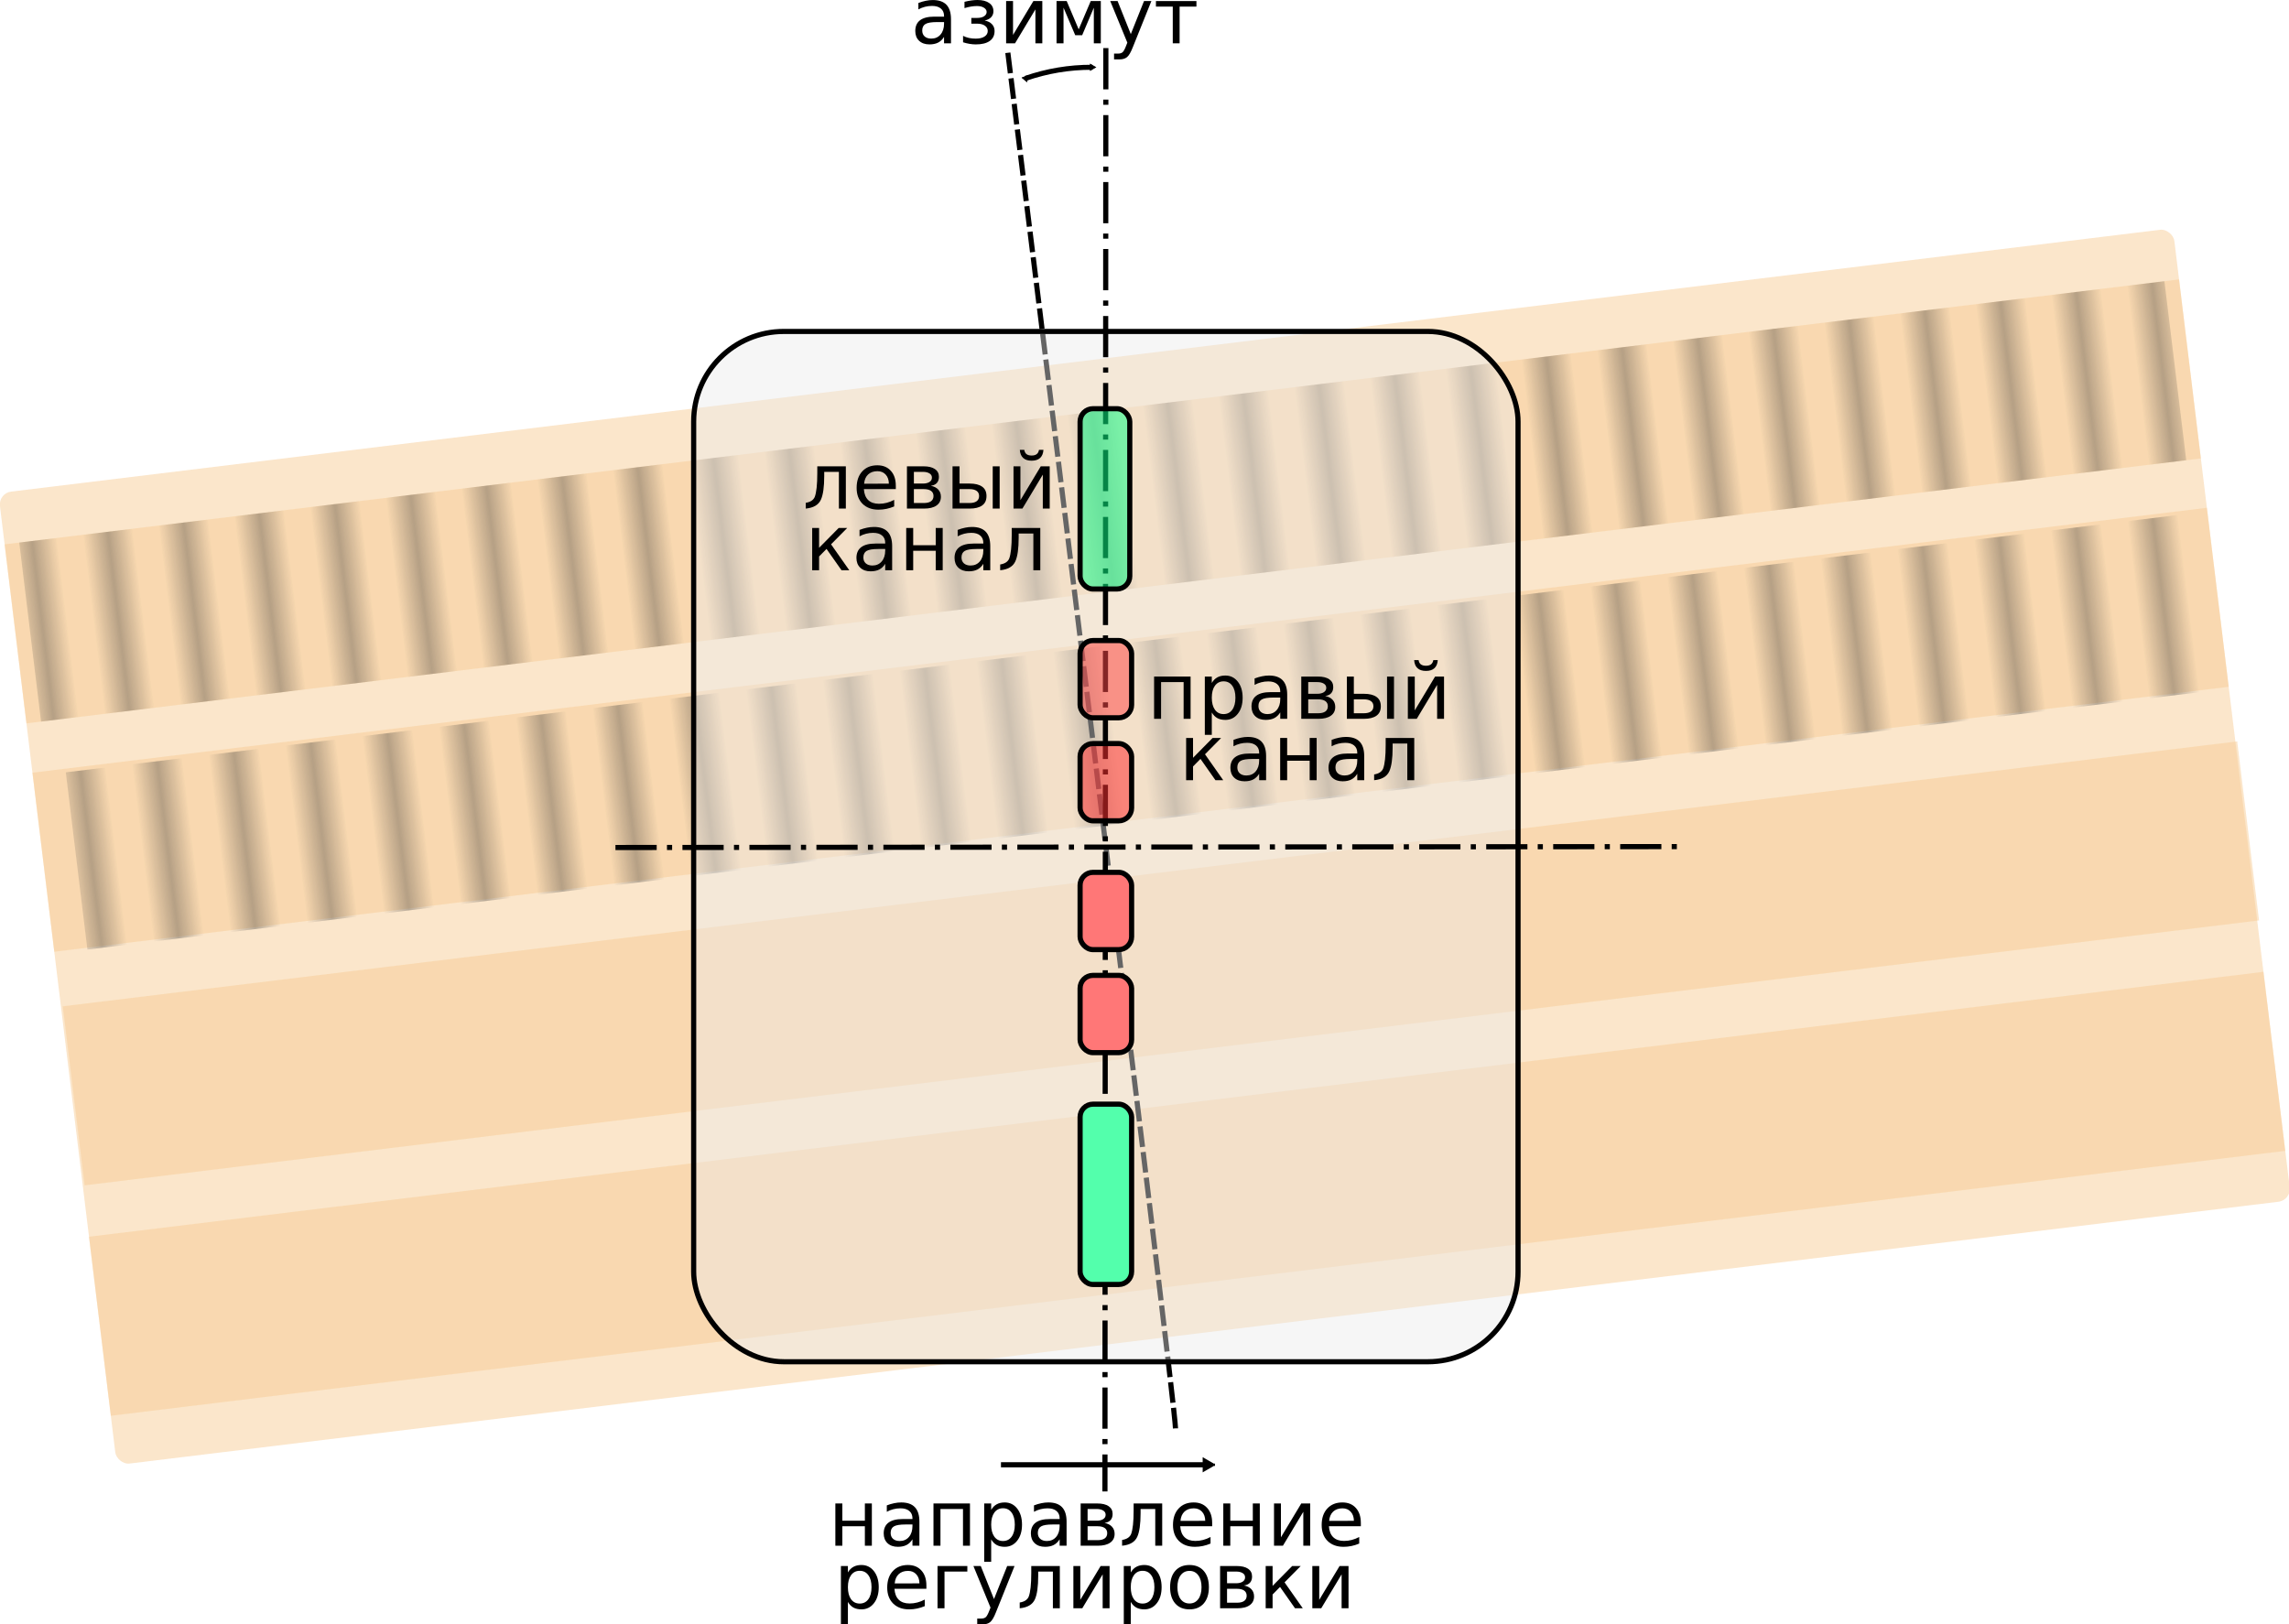 <?xml version="1.0" encoding="UTF-8" standalone="no"?>
<!-- Created with Inkscape (http://www.inkscape.org/) -->

<svg
   xmlns:dc="http://purl.org/dc/elements/1.1/"
   xmlns:cc="http://creativecommons.org/ns#"
   xmlns:rdf="http://www.w3.org/1999/02/22-rdf-syntax-ns#"
   xmlns:svg="http://www.w3.org/2000/svg"
   xmlns="http://www.w3.org/2000/svg"
   xmlns:xlink="http://www.w3.org/1999/xlink"
   xmlns:sodipodi="http://sodipodi.sourceforge.net/DTD/sodipodi-0.dtd"
   xmlns:inkscape="http://www.inkscape.org/namespaces/inkscape"
   width="250.761mm"
   height="177.978mm"
   viewBox="0 0 888.524 630.631"
   id="svg8702"
   version="1.1"
   inkscape:version="0.91 r13725"
   sodipodi:docname="Nakamichi azimuth correction principle RUS.svg">
  <defs
     id="defs8704">
    <marker
       inkscape:stockid="TriangleInM"
       orient="auto"
       refY="0"
       refX="0"
       id="TriangleInM"
       style="overflow:visible"
       inkscape:isstock="true">
      <path
         inkscape:connector-curvature="0"
         id="path5945"
         d="m 5.77,0 -8.65,5 0,-10 8.65,5 z"
         style="fill:#000000;fill-opacity:1;fill-rule:evenodd;stroke:#000000;stroke-width:1pt;stroke-opacity:1"
         transform="scale(-0.4,-0.4)" />
    </marker>
    <marker
       inkscape:stockid="TriangleOutM"
       orient="auto"
       refY="0"
       refX="0"
       id="TriangleOutM"
       style="overflow:visible"
       inkscape:isstock="true">
      <path
         inkscape:connector-curvature="0"
         id="path5954"
         d="m 5.77,0 -8.65,5 0,-10 8.65,5 z"
         style="fill:#000000;fill-opacity:1;fill-rule:evenodd;stroke:#000000;stroke-width:1pt;stroke-opacity:1"
         transform="scale(0.4,0.4)" />
    </marker>
    <marker
       inkscape:stockid="TriangleOutL"
       orient="auto"
       refY="0"
       refX="0"
       id="TriangleOutL"
       style="overflow:visible"
       inkscape:isstock="true">
      <path
         inkscape:connector-curvature="0"
         id="path5951"
         d="m 5.77,0 -8.65,5 0,-10 8.65,5 z"
         style="fill:#000000;fill-opacity:1;fill-rule:evenodd;stroke:#000000;stroke-width:1pt;stroke-opacity:1"
         transform="scale(0.8,0.8)" />
    </marker>
    <pattern
       inkscape:collect="always"
       xlink:href="#Strips1_2"
       id="pattern5762"
       patternTransform="matrix(9.866,0,0,10,2.891,0)" />
    <pattern
       inkscape:isstock="true"
       inkscape:stockid="Stripes 1:2"
       id="Strips1_2"
       patternTransform="translate(0,0) scale(10,10)"
       height="1"
       width="3"
       patternUnits="userSpaceOnUse"
       inkscape:collect="always">
      <rect
         id="rect4944"
         height="2"
         width="1"
         y="-0.5"
         x="0"
         style="fill:black;stroke:none" />
    </pattern>
    <pattern
       inkscape:collect="always"
       xlink:href="#Strips1_2"
       id="pattern5764"
       patternTransform="matrix(10,0,0,10,13.571,0.714)" />
    <marker
       inkscape:stockid="TriangleInM"
       orient="auto"
       refY="0"
       refX="0"
       id="TriangleInM-8"
       style="overflow:visible"
       inkscape:isstock="true">
      <path
         inkscape:connector-curvature="0"
         id="path5945-9"
         d="m 5.77,0 -8.65,5 0,-10 8.65,5 z"
         style="fill:#000000;fill-opacity:1;fill-rule:evenodd;stroke:#000000;stroke-width:1pt;stroke-opacity:1"
         transform="scale(-0.4,-0.4)" />
    </marker>
    <marker
       inkscape:stockid="TriangleOutM"
       orient="auto"
       refY="0"
       refX="0"
       id="TriangleOutM-4"
       style="overflow:visible"
       inkscape:isstock="true">
      <path
         inkscape:connector-curvature="0"
         id="path5954-2"
         d="m 5.77,0 -8.65,5 0,-10 8.65,5 z"
         style="fill:#000000;fill-opacity:1;fill-rule:evenodd;stroke:#000000;stroke-width:1pt;stroke-opacity:1"
         transform="scale(0.4,0.4)" />
    </marker>
  </defs>
  <sodipodi:namedview
     id="base"
     pagecolor="#ffffff"
     bordercolor="#666666"
     borderopacity="1.0"
     inkscape:pageopacity="0.0"
     inkscape:pageshadow="2"
     inkscape:zoom="0.98994949"
     inkscape:cx="651.29031"
     inkscape:cy="304.89997"
     inkscape:document-units="px"
     inkscape:current-layer="layer1"
     showgrid="false"
     fit-margin-top="0"
     fit-margin-left="0"
     fit-margin-right="0"
     fit-margin-bottom="0"
     inkscape:window-width="2048"
     inkscape:window-height="1089"
     inkscape:window-x="-8"
     inkscape:window-y="-8"
     inkscape:window-maximized="1" />
  <g
     inkscape:label="Layer 1"
     inkscape:groupmode="layer"
     id="layer1"
     transform="translate(2667.119,908.668)">
    <g
       id="g5766"
       transform="matrix(0.993,-0.121,0.121,0.993,-2461.921,-764.819)"
       style="opacity:0.822">
      <g
         id="g5702">
        <rect
           style="opacity:1;fill:#f6c280;fill-opacity:0.5;stroke:none;stroke-width:2;stroke-linecap:round;stroke-linejoin:round;stroke-miterlimit:4;stroke-dasharray:16, 4, 2, 4;stroke-dashoffset:0;stroke-opacity:1"
           id="rect4173"
           width="850"
           height="380"
           x="-210"
           y="22.362"
           ry="5" />
        <rect
           style="opacity:1;fill:#f6c280;fill-opacity:0.5;stroke:none;stroke-width:2;stroke-linecap:round;stroke-linejoin:round;stroke-miterlimit:4;stroke-dasharray:16, 4, 2, 4;stroke-dashoffset:0;stroke-opacity:1"
           id="rect4175"
           width="850"
           height="70"
           x="-210"
           y="42.362"
           ry="0" />
        <rect
           style="opacity:1;fill:#f6c280;fill-opacity:0.5;stroke:none;stroke-width:2;stroke-linecap:round;stroke-linejoin:round;stroke-miterlimit:4;stroke-dasharray:16, 4, 2, 4;stroke-dashoffset:0;stroke-opacity:1"
           id="rect4175-1"
           width="850"
           height="70"
           x="-210"
           y="131.648"
           ry="0" />
        <rect
           style="opacity:1;fill:#f6c280;fill-opacity:0.5;stroke:none;stroke-width:2;stroke-linecap:round;stroke-linejoin:round;stroke-miterlimit:4;stroke-dasharray:16, 4, 2, 4;stroke-dashoffset:0;stroke-opacity:1"
           id="rect4175-9"
           width="850"
           height="70"
           x="-209.286"
           y="223.076"
           ry="0" />
        <rect
           style="opacity:1;fill:#f6c280;fill-opacity:0.5;stroke:none;stroke-width:2;stroke-linecap:round;stroke-linejoin:round;stroke-miterlimit:4;stroke-dasharray:16, 4, 2, 4;stroke-dashoffset:0;stroke-opacity:1"
           id="rect4175-9-0"
           width="850"
           height="70"
           x="-210"
           y="313.077"
           ry="0" />
      </g>
      <rect
         ry="0"
         y="42.362"
         x="-204.286"
         height="70"
         width="838.571"
         id="rect5709"
         style="opacity:0.33;fill:url(#pattern5762);fill-opacity:1;stroke:none;stroke-width:2;stroke-linecap:round;stroke-linejoin:round;stroke-miterlimit:4;stroke-dasharray:16, 4, 2, 4;stroke-dashoffset:0;stroke-opacity:1" />
      <rect
         ry="0"
         y="133.076"
         x="-197.143"
         height="69.286"
         width="827.143"
         id="rect5709-1"
         style="opacity:0.33;fill:url(#pattern5764);fill-opacity:1;stroke:none;stroke-width:2;stroke-linecap:round;stroke-linejoin:round;stroke-miterlimit:4;stroke-dasharray:16, 4, 2, 4;stroke-dashoffset:0;stroke-opacity:1" />
    </g>
    <path
       style="fill:none;fill-rule:evenodd;stroke:#000000;stroke-width:2;stroke-linecap:butt;stroke-linejoin:miter;stroke-miterlimit:4;stroke-dasharray:8, 2;stroke-dashoffset:0;stroke-opacity:1"
       d="m -2210.828,-354.133 c 0,-10 -65.078,-534.097 -65.078,-534.097"
       id="path7368"
       inkscape:connector-curvature="0"
       sodipodi:nodetypes="cc" />
    <rect
       style="opacity:1;fill:#eaeaea;fill-opacity:0.43;stroke:#000000;stroke-width:2;stroke-linecap:round;stroke-linejoin:round;stroke-miterlimit:4;stroke-dasharray:none;stroke-dashoffset:0;stroke-opacity:1"
       id="rect4138"
       width="320"
       height="400"
       x="-2397.858"
       y="-779.991"
       ry="35" />
    <path
       style="fill:none;fill-rule:evenodd;stroke:#000000;stroke-width:2;stroke-linecap:butt;stroke-linejoin:miter;stroke-miterlimit:4;stroke-dasharray:16, 4, 2, 4;stroke-dashoffset:0;stroke-opacity:1"
       d="m -2237.858,-889.991 -0.357,560.357"
       id="path4140"
       inkscape:connector-curvature="0"
       sodipodi:nodetypes="cc" />
    <path
       style="fill:none;fill-rule:evenodd;stroke:#000000;stroke-width:2;stroke-linecap:butt;stroke-linejoin:miter;stroke-miterlimit:4;stroke-dasharray:16, 4, 2, 4;stroke-dashoffset:0;stroke-opacity:1"
       d="m -2428.215,-579.634 415.357,-0.357"
       id="path4142"
       inkscape:connector-curvature="0"
       sodipodi:nodetypes="cc" />
    <rect
       style="opacity:1;fill:#0cff88;fill-opacity:0.523;stroke:#000000;stroke-width:2;stroke-linecap:round;stroke-linejoin:round;stroke-miterlimit:4;stroke-dasharray:none;stroke-dashoffset:0;stroke-opacity:1"
       id="rect4144-7"
       width="19.286"
       height="70"
       x="-2247.858"
       y="-749.991"
       ry="5" />
    <rect
       style="opacity:1;fill:#53ffac;fill-opacity:1;stroke:#000000;stroke-width:2;stroke-linecap:round;stroke-linejoin:round;stroke-miterlimit:4;stroke-dasharray:none;stroke-dashoffset:0;stroke-opacity:1"
       id="rect4163"
       width="20"
       height="70"
       x="-2247.858"
       y="-479.991"
       ry="5" />
    <rect
       style="opacity:1;fill:#ff4a4a;fill-opacity:0.523;stroke:#000000;stroke-width:2;stroke-linecap:round;stroke-linejoin:round;stroke-miterlimit:4;stroke-dasharray:none;stroke-dashoffset:0;stroke-opacity:1"
       id="rect4165"
       width="20"
       height="30"
       x="-2247.858"
       y="-659.991"
       ry="5" />
    <rect
       style="opacity:1;fill:#ff3232;fill-opacity:0.529;stroke:#000000;stroke-width:2;stroke-linecap:round;stroke-linejoin:round;stroke-miterlimit:4;stroke-dasharray:none;stroke-dashoffset:0;stroke-opacity:1"
       id="rect4167"
       width="20"
       height="30"
       x="-2247.858"
       y="-619.991"
       ry="5" />
    <rect
       style="opacity:1;fill:#ff7777;fill-opacity:1;stroke:#000000;stroke-width:2;stroke-linecap:round;stroke-linejoin:round;stroke-miterlimit:4;stroke-dasharray:none;stroke-dashoffset:0;stroke-opacity:1"
       id="rect4169"
       width="20"
       height="30"
       x="-2247.858"
       y="-569.991"
       ry="5" />
    <rect
       style="opacity:1;fill:#ff7777;fill-opacity:1;stroke:#000000;stroke-width:2;stroke-linecap:round;stroke-linejoin:round;stroke-miterlimit:4;stroke-dasharray:none;stroke-dashoffset:0;stroke-opacity:1"
       id="rect4171"
       width="20"
       height="30"
       x="-2247.858"
       y="-529.991"
       ry="5" />
    <path
       style="fill:none;fill-rule:evenodd;stroke:#000000;stroke-width:2;stroke-linecap:butt;stroke-linejoin:miter;stroke-miterlimit:4;stroke-dasharray:none;stroke-opacity:1;marker-end:url(#TriangleOutL)"
       d="m -2278.573,-339.991 80,0"
       id="path5803"
       inkscape:connector-curvature="0" />
    <g
       transform="translate(-2437.858,-792.353)"
       style="font-style:normal;font-weight:normal;font-size:30px;line-height:125%;font-family:sans-serif;text-align:center;letter-spacing:0px;word-spacing:0px;text-anchor:middle;fill:#000000;fill-opacity:1;stroke:none;stroke-width:1px;stroke-linecap:butt;stroke-linejoin:miter;stroke-opacity:1"
       id="text6394">
      <path
         inkscape:connector-curvature="0"
         d="m 95.003,467.385 2.71,0 0,6.694 8.745,0 0,-6.694 2.71,0 0,16.406 -2.71,0 0,-7.559 -8.745,0 0,7.559 -2.71,0 0,-16.406 z"
         id="path6457" />
      <path
         inkscape:connector-curvature="0"
         d="m 122.249,475.544 q -3.267,0 -4.526,0.747 -1.26,0.747 -1.26,2.549 0,1.436 0.938,2.285 0.952,0.835 2.578,0.835 2.241,0 3.589,-1.582 1.362,-1.597 1.362,-4.233 l 0,-0.601 -2.681,0 z m 5.376,-1.113 0,9.36 -2.695,0 0,-2.49 q -0.923,1.494 -2.3,2.212 -1.377,0.703 -3.369,0.703 -2.52,0 -4.014,-1.406 -1.479,-1.421 -1.479,-3.794 0,-2.769 1.846,-4.175 1.86,-1.406 5.537,-1.406 l 3.779,0 0,-0.264 q 0,-1.86 -1.23,-2.871 -1.216,-1.025 -3.428,-1.025 -1.406,0 -2.739,0.337 -1.333,0.337 -2.563,1.011 l 0,-2.49 q 1.479,-0.571 2.871,-0.85 1.392,-0.293 2.71,-0.293 3.56,0 5.317,1.846 1.758,1.846 1.758,5.596 z"
         id="path6459" />
      <path
         inkscape:connector-curvature="0"
         d="m 147.254,467.385 0,16.406 -2.71,0 0,-14.253 -8.745,0 0,14.253 -2.71,0 0,-16.406 14.165,0 z"
         id="path6461" />
      <path
         inkscape:connector-curvature="0"
         d="m 155.486,481.33 0,8.701 -2.71,0 0,-22.646 2.71,0 0,2.49 q 0.85,-1.465 2.139,-2.168 1.304,-0.718 3.105,-0.718 2.988,0 4.849,2.373 1.875,2.373 1.875,6.24 0,3.867 -1.875,6.24 -1.86,2.373 -4.849,2.373 -1.802,0 -3.105,-0.703 -1.289,-0.718 -2.139,-2.183 z m 9.17,-5.728 q 0,-2.974 -1.23,-4.658 -1.216,-1.699 -3.354,-1.699 -2.139,0 -3.369,1.699 -1.216,1.685 -1.216,4.658 0,2.974 1.216,4.673 1.23,1.685 3.369,1.685 2.139,0 3.354,-1.685 1.23,-1.699 1.23,-4.673 z"
         id="path6463" />
      <path
         inkscape:connector-curvature="0"
         d="m 179.378,475.544 q -3.267,0 -4.526,0.747 -1.26,0.747 -1.26,2.549 0,1.436 0.938,2.285 0.952,0.835 2.578,0.835 2.241,0 3.589,-1.582 1.362,-1.597 1.362,-4.233 l 0,-0.601 -2.681,0 z m 5.376,-1.113 0,9.36 -2.695,0 0,-2.49 q -0.923,1.494 -2.3,2.212 -1.377,0.703 -3.369,0.703 -2.52,0 -4.014,-1.406 -1.479,-1.421 -1.479,-3.794 0,-2.769 1.846,-4.175 1.86,-1.406 5.537,-1.406 l 3.779,0 0,-0.264 q 0,-1.86 -1.23,-2.871 -1.216,-1.025 -3.428,-1.025 -1.406,0 -2.739,0.337 -1.333,0.337 -2.563,1.011 l 0,-2.49 q 1.479,-0.571 2.871,-0.85 1.392,-0.293 2.71,-0.293 3.56,0 5.317,1.846 1.758,1.846 1.758,5.596 z"
         id="path6465" />
      <path
         inkscape:connector-curvature="0"
         d="m 192.913,476.232 0,5.405 3.838,0 q 1.846,0 2.812,-0.688 0.967,-0.703 0.967,-2.021 0,-1.318 -0.967,-2.007 -0.967,-0.688 -2.812,-0.688 l -3.838,0 z m 0,-6.694 0,4.541 3.545,0 q 1.523,0 2.49,-0.601 0.967,-0.615 0.967,-1.699 0,-1.084 -0.967,-1.655 -0.967,-0.586 -2.49,-0.586 l -3.545,0 z m -2.695,-2.153 6.416,0 q 2.886,0 4.438,1.055 1.553,1.055 1.553,3.003 0,1.509 -0.791,2.402 -0.791,0.879 -2.344,1.099 1.86,0.352 2.886,1.465 1.025,1.113 1.025,2.783 0,2.197 -1.699,3.398 -1.685,1.201 -4.819,1.201 l -6.665,0 0,-16.406 z"
         id="path6467" />
      <path
         inkscape:connector-curvature="0"
         d="m 206.302,483.791 0,-2.241 q 2.666,-0.41 3.486,-2.256 0.996,-2.593 0.996,-9.229 l 0,-2.681 11.089,0 0,16.406 -2.695,0 0,-14.253 -5.698,0 0,1.626 q 0,6.328 -1.289,9.17 -1.377,3.032 -5.889,3.457 z"
         id="path6469" />
      <path
         inkscape:connector-curvature="0"
         d="m 241.267,474.914 0,1.318 -12.393,0 q 0.176,2.783 1.67,4.248 1.509,1.45 4.189,1.45 1.553,0 3.003,-0.381 1.465,-0.381 2.9,-1.143 l 0,2.549 q -1.45,0.615 -2.974,0.938 -1.523,0.322 -3.091,0.322 -3.926,0 -6.226,-2.285 -2.285,-2.285 -2.285,-6.182 0,-4.028 2.168,-6.387 2.183,-2.373 5.874,-2.373 3.311,0 5.229,2.139 1.934,2.124 1.934,5.786 z m -2.695,-0.791 q -0.029,-2.212 -1.245,-3.53 -1.201,-1.318 -3.193,-1.318 -2.256,0 -3.618,1.274 -1.348,1.274 -1.553,3.589 l 9.609,-0.015 z"
         id="path6471" />
      <path
         inkscape:connector-curvature="0"
         d="m 245.589,467.385 2.71,0 0,6.694 8.745,0 0,-6.694 2.71,0 0,16.406 -2.71,0 0,-7.559 -8.745,0 0,7.559 -2.71,0 0,-16.406 z"
         id="path6473" />
      <path
         inkscape:connector-curvature="0"
         d="m 279.324,467.385 0,16.406 -2.681,0 0,-13.169 -7.91,13.169 -3.457,0 0,-16.406 2.681,0 0,13.14 7.896,-13.14 3.472,0 z"
         id="path6475" />
      <path
         inkscape:connector-curvature="0"
         d="m 298.982,474.914 0,1.318 -12.393,0 q 0.176,2.783 1.67,4.248 1.509,1.45 4.189,1.45 1.553,0 3.003,-0.381 1.465,-0.381 2.9,-1.143 l 0,2.549 q -1.45,0.615 -2.974,0.938 -1.523,0.322 -3.091,0.322 -3.926,0 -6.226,-2.285 -2.285,-2.285 -2.285,-6.182 0,-4.028 2.168,-6.387 2.183,-2.373 5.874,-2.373 3.311,0 5.229,2.139 1.934,2.124 1.934,5.786 z m -2.695,-0.791 q -0.029,-2.212 -1.245,-3.53 -1.201,-1.318 -3.193,-1.318 -2.256,0 -3.618,1.274 -1.348,1.274 -1.553,3.589 l 9.609,-0.015 z"
         id="path6477" />
    </g>
    <g
       transform="translate(-2437.858,-792.353)"
       style="font-style:normal;font-weight:normal;font-size:30px;line-height:125%;font-family:sans-serif;text-align:center;letter-spacing:0px;word-spacing:0px;text-anchor:middle;fill:#000000;fill-opacity:1;stroke:none;stroke-width:1px;stroke-linecap:butt;stroke-linejoin:miter;stroke-opacity:1"
       id="text6398">
      <path
         inkscape:connector-curvature="0"
         d="m 99.87,505.616 0,8.701 -2.71,0 0,-22.646 2.71,0 0,2.49 q 0.85,-1.465 2.139,-2.168 1.304,-0.718 3.105,-0.718 2.988,0 4.849,2.373 1.875,2.373 1.875,6.24 0,3.867 -1.875,6.24 -1.86,2.373 -4.849,2.373 -1.802,0 -3.105,-0.703 -1.289,-0.718 -2.139,-2.183 z m 9.17,-5.728 q 0,-2.974 -1.23,-4.658 -1.216,-1.699 -3.354,-1.699 -2.139,0 -3.369,1.699 -1.216,1.685 -1.216,4.658 0,2.974 1.216,4.673 1.23,1.685 3.369,1.685 2.139,0 3.354,-1.685 1.23,-1.699 1.23,-4.673 z"
         id="path6434" />
      <path
         inkscape:connector-curvature="0"
         d="m 130.338,499.2 0,1.318 -12.393,0 q 0.176,2.783 1.67,4.248 1.509,1.45 4.189,1.45 1.553,0 3.003,-0.381 1.465,-0.381 2.9,-1.143 l 0,2.549 q -1.45,0.615 -2.974,0.938 -1.523,0.322 -3.091,0.322 -3.926,0 -6.226,-2.285 -2.285,-2.285 -2.285,-6.182 0,-4.028 2.168,-6.387 2.183,-2.373 5.874,-2.373 3.311,0 5.229,2.139 1.934,2.124 1.934,5.786 z m -2.695,-0.791 q -0.029,-2.212 -1.245,-3.53 -1.201,-1.318 -3.193,-1.318 -2.256,0 -3.618,1.274 -1.348,1.274 -1.553,3.589 l 9.609,-0.015 z"
         id="path6436" />
      <path
         inkscape:connector-curvature="0"
         d="m 134.66,508.076 0,-16.406 11.572,0 0,2.153 -8.862,0 0,14.253 -2.71,0 z"
         id="path6438" />
      <path
         inkscape:connector-curvature="0"
         d="m 157.35,509.6 q -1.143,2.93 -2.227,3.823 -1.084,0.894 -2.9,0.894 l -2.153,0 0,-2.256 1.582,0 q 1.113,0 1.729,-0.527 0.615,-0.527 1.362,-2.49 l 0.483,-1.23 -6.636,-16.143 2.856,0 5.127,12.832 5.127,-12.832 2.856,0 -7.207,17.93 z"
         id="path6440" />
      <path
         inkscape:connector-curvature="0"
         d="m 166.564,508.076 0,-2.241 q 2.666,-0.41 3.486,-2.256 0.996,-2.593 0.996,-9.229 l 0,-2.681 11.089,0 0,16.406 -2.695,0 0,-14.253 -5.698,0 0,1.626 q 0,6.328 -1.289,9.17 -1.377,3.032 -5.889,3.457 z"
         id="path6442" />
      <path
         inkscape:connector-curvature="0"
         d="m 201.442,491.67 0,16.406 -2.681,0 0,-13.169 -7.91,13.169 -3.457,0 0,-16.406 2.681,0 0,13.14 7.896,-13.14 3.472,0 z"
         id="path6444" />
      <path
         inkscape:connector-curvature="0"
         d="m 209.674,505.616 0,8.701 -2.71,0 0,-22.646 2.71,0 0,2.49 q 0.85,-1.465 2.139,-2.168 1.304,-0.718 3.105,-0.718 2.988,0 4.849,2.373 1.875,2.373 1.875,6.24 0,3.867 -1.875,6.24 -1.86,2.373 -4.849,2.373 -1.802,0 -3.105,-0.703 -1.289,-0.718 -2.139,-2.183 z m 9.17,-5.728 q 0,-2.974 -1.23,-4.658 -1.216,-1.699 -3.354,-1.699 -2.139,0 -3.369,1.699 -1.216,1.685 -1.216,4.658 0,2.974 1.216,4.673 1.23,1.685 3.369,1.685 2.139,0 3.354,-1.685 1.23,-1.699 1.23,-4.673 z"
         id="path6446" />
      <path
         inkscape:connector-curvature="0"
         d="m 232.467,493.56 q -2.168,0 -3.428,1.699 -1.26,1.685 -1.26,4.629 0,2.944 1.245,4.644 1.26,1.685 3.442,1.685 2.153,0 3.413,-1.699 1.26,-1.699 1.26,-4.629 0,-2.915 -1.26,-4.614 -1.26,-1.714 -3.413,-1.714 z m 0,-2.285 q 3.516,0 5.522,2.285 2.007,2.285 2.007,6.328 0,4.028 -2.007,6.328 -2.007,2.285 -5.522,2.285 -3.53,0 -5.537,-2.285 -1.992,-2.3 -1.992,-6.328 0,-4.043 1.992,-6.328 2.007,-2.285 5.537,-2.285 z"
         id="path6448" />
      <path
         inkscape:connector-curvature="0"
         d="m 247.042,500.518 0,5.405 3.838,0 q 1.846,0 2.812,-0.688 0.967,-0.703 0.967,-2.021 0,-1.318 -0.967,-2.007 -0.967,-0.688 -2.812,-0.688 l -3.838,0 z m 0,-6.694 0,4.541 3.545,0 q 1.523,0 2.49,-0.601 0.967,-0.615 0.967,-1.699 0,-1.084 -0.967,-1.655 -0.967,-0.586 -2.49,-0.586 l -3.545,0 z m -2.695,-2.153 6.416,0 q 2.886,0 4.438,1.055 1.553,1.055 1.553,3.003 0,1.509 -0.791,2.402 -0.791,0.879 -2.344,1.099 1.86,0.352 2.886,1.465 1.025,1.113 1.025,2.783 0,2.197 -1.699,3.398 -1.685,1.201 -4.819,1.201 l -6.665,0 0,-16.406 z"
         id="path6450" />
      <path
         inkscape:connector-curvature="0"
         d="m 262.042,491.67 2.681,0 0,7.705 7.603,-7.705 3.311,0 -6.27,6.343 7.075,10.063 -3.018,0 -5.815,-8.276 -2.886,2.93 0,5.347 -2.681,0 0,-16.406 z"
         id="path6452" />
      <path
         inkscape:connector-curvature="0"
         d="m 294.196,491.67 0,16.406 -2.681,0 0,-13.169 -7.91,13.169 -3.457,0 0,-16.406 2.681,0 0,13.14 7.896,-13.14 3.472,0 z"
         id="path6454" />
    </g>
    <g
       transform="translate(-2437.858,-792.353)"
       style="font-style:normal;font-weight:normal;font-size:30px;line-height:125%;font-family:sans-serif;text-align:center;letter-spacing:0px;word-spacing:0px;text-anchor:middle;fill:#000000;fill-opacity:1;stroke:none;stroke-width:1px;stroke-linecap:butt;stroke-linejoin:miter;stroke-opacity:1"
       id="text6417">
      <path
         inkscape:connector-curvature="0"
         d="m 83.502,81.134 0,-2.241 q 2.666,-0.41 3.486,-2.256 0.996,-2.593 0.996,-9.229 l 0,-2.681 11.089,0 0,16.406 -2.695,0 0,-14.253 -5.698,0 0,1.626 q 0,6.328 -1.289,9.17 -1.377,3.032 -5.889,3.457 z"
         id="path6515" />
      <path
         inkscape:connector-curvature="0"
         d="m 118.468,72.257 0,1.318 -12.393,0 q 0.176,2.783 1.67,4.248 1.509,1.45 4.189,1.45 1.553,0 3.003,-0.381 1.465,-0.381 2.9,-1.143 l 0,2.549 q -1.45,0.615 -2.974,0.938 -1.523,0.322 -3.091,0.322 -3.926,0 -6.226,-2.285 -2.285,-2.285 -2.285,-6.182 0,-4.028 2.168,-6.387 2.183,-2.373 5.874,-2.373 3.311,0 5.229,2.139 1.934,2.124 1.934,5.786 z m -2.695,-0.791 q -0.029,-2.212 -1.245,-3.53 -1.201,-1.318 -3.193,-1.318 -2.256,0 -3.618,1.274 -1.348,1.274 -1.553,3.589 l 9.609,-0.015 z"
         id="path6517" />
      <path
         inkscape:connector-curvature="0"
         d="m 125.484,73.575 0,5.405 3.838,0 q 1.846,0 2.812,-0.688 0.967,-0.703 0.967,-2.021 0,-1.318 -0.967,-2.007 -0.967,-0.688 -2.812,-0.688 l -3.838,0 z m 0,-6.694 0,4.541 3.545,0 q 1.523,0 2.49,-0.601 0.967,-0.615 0.967,-1.699 0,-1.084 -0.967,-1.655 -0.967,-0.586 -2.49,-0.586 l -3.545,0 z m -2.695,-2.153 6.416,0 q 2.886,0 4.438,1.055 1.553,1.055 1.553,3.003 0,1.509 -0.791,2.402 -0.791,0.879 -2.344,1.099 1.86,0.352 2.886,1.465 1.025,1.113 1.025,2.783 0,2.197 -1.699,3.398 -1.685,1.201 -4.819,1.201 l -6.665,0 0,-16.406 z"
         id="path6519" />
      <path
         inkscape:connector-curvature="0"
         d="m 156.085,64.727 2.695,0 0,16.406 -2.695,0 0,-16.406 z m 1.348,-0.396 0,0 z m -6.636,11.938 q 0,-1.318 -0.967,-2.007 -0.952,-0.688 -2.798,-0.688 l -3.838,0 0,5.405 3.838,0 q 1.846,0 2.798,-0.688 0.967,-0.703 0.967,-2.021 z m -10.312,-11.543 2.71,0 0,6.694 3.955,0 q 3.135,0 4.819,1.201 1.699,1.187 1.699,3.647 0,2.461 -1.699,3.662 -1.685,1.201 -4.819,1.201 l -6.665,0 0,-16.406 z"
         id="path6521" />
      <path
         inkscape:connector-curvature="0"
         d="m 178.204,64.727 0,16.406 -2.681,0 0,-13.169 -7.91,13.169 -3.457,0 0,-16.406 2.681,0 0,13.14 7.896,-13.14 3.472,0 z m -11.602,-6.387 1.729,0 q 0.161,1.099 0.864,1.655 0.718,0.542 1.992,0.542 1.26,0 1.963,-0.542 0.703,-0.542 0.894,-1.655 l 1.729,0 q -0.146,2.095 -1.304,3.149 -1.157,1.055 -3.281,1.055 -2.124,0 -3.281,-1.055 -1.157,-1.055 -1.304,-3.149 z"
         id="path6523" />
    </g>
    <g
       transform="translate(-2437.858,-792.353)"
       style="font-style:normal;font-weight:normal;font-size:30px;line-height:125%;font-family:sans-serif;text-align:center;letter-spacing:0px;word-spacing:0px;text-anchor:middle;fill:#000000;fill-opacity:1;stroke:none;stroke-width:1px;stroke-linecap:butt;stroke-linejoin:miter;stroke-opacity:1"
       id="text6421">
      <path
         inkscape:connector-curvature="0"
         d="m 86.003,88.667 2.681,0 0,7.705 7.603,-7.705 3.311,0 -6.27,6.343 7.075,10.063 -3.018,0 -5.815,-8.276 -2.886,2.93 0,5.347 -2.681,0 0,-16.406 z"
         id="path6504" />
      <path
         inkscape:connector-curvature="0"
         d="m 111.667,96.826 q -3.267,0 -4.526,0.747 -1.26,0.747 -1.26,2.549 0,1.436 0.938,2.285 0.952,0.835 2.578,0.835 2.241,0 3.589,-1.582 1.362,-1.597 1.362,-4.233 l 0,-0.601 -2.681,0 z m 5.376,-1.113 0,9.36 -2.695,0 0,-2.49 q -0.923,1.494 -2.3,2.212 -1.377,0.703 -3.369,0.703 -2.52,0 -4.014,-1.406 -1.479,-1.421 -1.479,-3.794 0,-2.769 1.846,-4.175 1.86,-1.406 5.537,-1.406 l 3.779,0 0,-0.264 q 0,-1.86 -1.23,-2.871 -1.216,-1.025 -3.428,-1.025 -1.406,0 -2.739,0.337 -1.333,0.337 -2.563,1.011 l 0,-2.49 q 1.479,-0.571 2.871,-0.85 1.392,-0.293 2.71,-0.293 3.56,0 5.317,1.846 1.758,1.846 1.758,5.596 z"
         id="path6506" />
      <path
         inkscape:connector-curvature="0"
         d="m 122.507,88.667 2.71,0 0,6.694 8.745,0 0,-6.694 2.71,0 0,16.406 -2.71,0 0,-7.559 -8.745,0 0,7.559 -2.71,0 0,-16.406 z"
         id="path6508" />
      <path
         inkscape:connector-curvature="0"
         d="m 149.753,96.826 q -3.267,0 -4.526,0.747 -1.26,0.747 -1.26,2.549 0,1.436 0.938,2.285 0.952,0.835 2.578,0.835 2.241,0 3.589,-1.582 1.362,-1.597 1.362,-4.233 l 0,-0.601 -2.681,0 z m 5.376,-1.113 0,9.36 -2.695,0 0,-2.49 q -0.923,1.494 -2.3,2.212 -1.377,0.703 -3.369,0.703 -2.52,0 -4.014,-1.406 -1.48,-1.421 -1.48,-3.794 0,-2.769 1.846,-4.175 1.86,-1.406 5.537,-1.406 l 3.779,0 0,-0.264 q 0,-1.86 -1.23,-2.871 -1.216,-1.025 -3.428,-1.025 -1.406,0 -2.739,0.337 -1.333,0.337 -2.563,1.011 l 0,-2.49 q 1.479,-0.571 2.871,-0.85 1.392,-0.293 2.71,-0.293 3.56,0 5.317,1.846 1.758,1.846 1.758,5.596 z"
         id="path6510" />
      <path
         inkscape:connector-curvature="0"
         d="m 158.981,105.073 0,-2.241 q 2.666,-0.41 3.486,-2.256 0.996,-2.593 0.996,-9.229 l 0,-2.681 11.089,0 0,16.406 -2.695,0 0,-14.253 -5.698,0 0,1.626 q 0,6.328 -1.289,9.17 -1.377,3.032 -5.889,3.457 z"
         id="path6512" />
    </g>
    <g
       transform="translate(-2437.858,-792.353)"
       style="font-style:normal;font-weight:normal;font-size:30px;line-height:125%;font-family:sans-serif;text-align:center;letter-spacing:0px;word-spacing:0px;text-anchor:middle;fill:#000000;fill-opacity:1;stroke:none;stroke-width:1px;stroke-linecap:butt;stroke-linejoin:miter;stroke-opacity:1"
       id="text6425">
      <path
         inkscape:connector-curvature="0"
         d="m 232.892,146.347 0,16.406 -2.71,0 0,-14.253 -8.745,0 0,14.253 -2.71,0 0,-16.406 14.165,0 z"
         id="path6491" />
      <path
         inkscape:connector-curvature="0"
         d="m 241.124,160.292 0,8.701 -2.71,0 0,-22.646 2.71,0 0,2.49 q 0.85,-1.465 2.139,-2.168 1.304,-0.718 3.105,-0.718 2.988,0 4.849,2.373 1.875,2.373 1.875,6.24 0,3.867 -1.875,6.24 -1.86,2.373 -4.849,2.373 -1.802,0 -3.105,-0.703 -1.289,-0.718 -2.139,-2.183 z m 9.17,-5.728 q 0,-2.974 -1.23,-4.658 -1.216,-1.699 -3.354,-1.699 -2.139,0 -3.369,1.699 -1.216,1.685 -1.216,4.658 0,2.974 1.216,4.673 1.23,1.685 3.369,1.685 2.139,0 3.354,-1.685 1.23,-1.699 1.23,-4.673 z"
         id="path6493" />
      <path
         inkscape:connector-curvature="0"
         d="m 265.016,154.506 q -3.267,0 -4.526,0.747 -1.26,0.747 -1.26,2.549 0,1.436 0.938,2.285 0.952,0.835 2.578,0.835 2.241,0 3.589,-1.582 1.362,-1.597 1.362,-4.233 l 0,-0.601 -2.681,0 z m 5.376,-1.113 0,9.36 -2.695,0 0,-2.49 q -0.923,1.494 -2.3,2.212 -1.377,0.703 -3.369,0.703 -2.52,0 -4.014,-1.406 -1.48,-1.421 -1.48,-3.794 0,-2.769 1.846,-4.175 1.86,-1.406 5.537,-1.406 l 3.779,0 0,-0.264 q 0,-1.86 -1.23,-2.871 -1.216,-1.025 -3.428,-1.025 -1.406,0 -2.739,0.337 -1.333,0.337 -2.563,1.011 l 0,-2.49 q 1.479,-0.571 2.871,-0.85 1.392,-0.293 2.71,-0.293 3.56,0 5.317,1.846 1.758,1.846 1.758,5.596 z"
         id="path6495" />
      <path
         inkscape:connector-curvature="0"
         d="m 278.551,155.194 0,5.405 3.838,0 q 1.846,0 2.812,-0.688 0.967,-0.703 0.967,-2.021 0,-1.318 -0.967,-2.007 -0.967,-0.688 -2.812,-0.688 l -3.838,0 z m 0,-6.694 0,4.541 3.545,0 q 1.523,0 2.49,-0.601 0.967,-0.615 0.967,-1.699 0,-1.084 -0.967,-1.655 -0.967,-0.586 -2.49,-0.586 l -3.545,0 z m -2.695,-2.153 6.416,0 q 2.886,0 4.438,1.055 1.553,1.055 1.553,3.003 0,1.509 -0.791,2.402 -0.791,0.879 -2.344,1.099 1.86,0.352 2.886,1.465 1.025,1.113 1.025,2.783 0,2.197 -1.699,3.398 -1.685,1.201 -4.819,1.201 l -6.665,0 0,-16.406 z"
         id="path6497" />
      <path
         inkscape:connector-curvature="0"
         d="m 309.152,146.347 2.695,0 0,16.406 -2.695,0 0,-16.406 z m 1.348,-0.396 0,0 z m -6.636,11.938 q 0,-1.318 -0.967,-2.007 -0.952,-0.688 -2.798,-0.688 l -3.838,0 0,5.405 3.838,0 q 1.846,0 2.798,-0.688 0.967,-0.703 0.967,-2.021 z m -10.312,-11.543 2.71,0 0,6.694 3.955,0 q 3.135,0 4.819,1.201 1.699,1.187 1.699,3.647 0,2.461 -1.699,3.662 -1.685,1.201 -4.819,1.201 l -6.665,0 0,-16.406 z"
         id="path6499" />
      <path
         inkscape:connector-curvature="0"
         d="m 331.271,146.347 0,16.406 -2.681,0 0,-13.169 -7.91,13.169 -3.457,0 0,-16.406 2.681,0 0,13.14 7.896,-13.14 3.472,0 z m -11.602,-6.387 1.729,0 q 0.161,1.099 0.864,1.655 0.718,0.542 1.992,0.542 1.26,0 1.963,-0.542 0.703,-0.542 0.894,-1.655 l 1.729,0 q -0.146,2.095 -1.304,3.149 -1.157,1.055 -3.281,1.055 -2.124,0 -3.281,-1.055 -1.157,-1.055 -1.304,-3.149 z"
         id="path6501" />
    </g>
    <g
       transform="translate(-2437.858,-792.353)"
       style="font-style:normal;font-weight:normal;font-size:30px;line-height:125%;font-family:sans-serif;text-align:center;letter-spacing:0px;word-spacing:0px;text-anchor:middle;fill:#000000;fill-opacity:1;stroke:none;stroke-width:1px;stroke-linecap:butt;stroke-linejoin:miter;stroke-opacity:1"
       id="text6429">
      <path
         inkscape:connector-curvature="0"
         d="m 231.16,170.184 2.681,0 0,7.705 7.603,-7.705 3.311,0 -6.27,6.343 7.075,10.063 -3.018,0 -5.815,-8.276 -2.886,2.93 0,5.347 -2.681,0 0,-16.406 z"
         id="path6480" />
      <path
         inkscape:connector-curvature="0"
         d="m 256.824,178.343 q -3.267,0 -4.526,0.747 -1.26,0.747 -1.26,2.549 0,1.436 0.938,2.285 0.952,0.835 2.578,0.835 2.241,0 3.589,-1.582 1.362,-1.597 1.362,-4.233 l 0,-0.601 -2.681,0 z m 5.376,-1.113 0,9.36 -2.695,0 0,-2.49 q -0.923,1.494 -2.3,2.212 -1.377,0.703 -3.369,0.703 -2.52,0 -4.014,-1.406 -1.479,-1.421 -1.479,-3.794 0,-2.769 1.846,-4.175 1.86,-1.406 5.537,-1.406 l 3.779,0 0,-0.264 q 0,-1.86 -1.23,-2.871 -1.216,-1.025 -3.428,-1.025 -1.406,0 -2.739,0.337 -1.333,0.337 -2.563,1.011 l 0,-2.49 q 1.479,-0.571 2.871,-0.85 1.392,-0.293 2.71,-0.293 3.56,0 5.317,1.846 1.758,1.846 1.758,5.596 z"
         id="path6482" />
      <path
         inkscape:connector-curvature="0"
         d="m 267.664,170.184 2.71,0 0,6.694 8.745,0 0,-6.694 2.71,0 0,16.406 -2.71,0 0,-7.559 -8.745,0 0,7.559 -2.71,0 0,-16.406 z"
         id="path6484" />
      <path
         inkscape:connector-curvature="0"
         d="m 294.91,178.343 q -3.267,0 -4.526,0.747 -1.26,0.747 -1.26,2.549 0,1.436 0.938,2.285 0.952,0.835 2.578,0.835 2.241,0 3.589,-1.582 1.362,-1.597 1.362,-4.233 l 0,-0.601 -2.681,0 z m 5.376,-1.113 0,9.36 -2.695,0 0,-2.49 q -0.923,1.494 -2.3,2.212 -1.377,0.703 -3.369,0.703 -2.52,0 -4.014,-1.406 -1.48,-1.421 -1.48,-3.794 0,-2.769 1.846,-4.175 1.86,-1.406 5.537,-1.406 l 3.779,0 0,-0.264 q 0,-1.86 -1.23,-2.871 -1.216,-1.025 -3.428,-1.025 -1.406,0 -2.739,0.337 -1.333,0.337 -2.563,1.011 l 0,-2.49 q 1.479,-0.571 2.871,-0.85 1.392,-0.293 2.71,-0.293 3.56,0 5.317,1.846 1.758,1.846 1.758,5.596 z"
         id="path6486" />
      <path
         inkscape:connector-curvature="0"
         d="m 304.139,186.591 0,-2.241 q 2.666,-0.41 3.486,-2.256 0.996,-2.593 0.996,-9.229 l 0,-2.681 11.089,0 0,16.406 -2.695,0 0,-14.253 -5.698,0 0,1.626 q 0,6.328 -1.289,9.17 -1.377,3.032 -5.889,3.457 z"
         id="path6488" />
    </g>
    <g
       style="font-style:normal;font-weight:normal;font-size:30px;line-height:125%;font-family:sans-serif;text-align:center;letter-spacing:0px;word-spacing:0px;text-anchor:middle;fill:#000000;fill-opacity:1;stroke:none;stroke-width:1px;stroke-linecap:butt;stroke-linejoin:miter;stroke-opacity:1"
       id="text8469"
       transform="translate(-25.893,25.23)">
      <path
         d="m -2277.455,-925.329 q -3.267,0 -4.526,0.747 -1.26,0.747 -1.26,2.549 0,1.436 0.938,2.285 0.952,0.835 2.578,0.835 2.241,0 3.589,-1.582 1.362,-1.597 1.362,-4.233 l 0,-0.601 -2.681,0 z m 5.376,-1.113 0,9.36 -2.695,0 0,-2.49 q -0.923,1.494 -2.3,2.212 -1.377,0.703 -3.369,0.703 -2.519,0 -4.014,-1.406 -1.48,-1.421 -1.48,-3.794 0,-2.769 1.846,-4.175 1.86,-1.406 5.537,-1.406 l 3.779,0 0,-0.264 q 0,-1.86 -1.23,-2.871 -1.216,-1.025 -3.428,-1.025 -1.406,0 -2.739,0.337 -1.333,0.337 -2.563,1.011 l 0,-2.49 q 1.48,-0.571 2.871,-0.85 1.392,-0.293 2.71,-0.293 3.559,0 5.317,1.846 1.758,1.846 1.758,5.596 z"
         id="path8690"
         inkscape:connector-curvature="0" />
      <path
         d="m -2258.998,-925.929 q 1.816,0.352 2.827,1.421 1.011,1.069 1.011,2.651 0,2.534 -1.89,3.867 -1.89,1.333 -5.376,1.333 -1.172,0 -2.417,-0.205 -1.23,-0.205 -2.549,-0.615 l 0,-2.505 q 1.04,0.542 2.285,0.82 1.245,0.264 2.607,0.264 2.212,0 3.442,-0.82 1.245,-0.82 1.245,-2.139 0,-1.289 -1.099,-2.065 -1.099,-0.791 -3.106,-0.791 l -2.168,0 0,-2.227 2.271,0 q 1.699,0 2.681,-0.645 0.996,-0.659 0.996,-1.685 0,-0.938 -1.025,-1.611 -1.011,-0.674 -2.754,-0.674 -1.04,0 -2.227,0.19 -1.172,0.19 -2.593,0.615 l 0,-2.446 q 1.435,-0.352 2.681,-0.527 1.245,-0.176 2.358,-0.176 2.871,0 4.526,1.157 1.67,1.143 1.67,3.208 0,1.362 -0.879,2.314 -0.879,0.938 -2.519,1.289 z"
         id="path8692"
         inkscape:connector-curvature="0" />
      <path
         d="m -2236.63,-933.488 0,16.406 -2.681,0 0,-13.169 -7.91,13.169 -3.457,0 0,-16.406 2.681,0 0,13.14 7.896,-13.14 3.472,0 z"
         id="path8694"
         inkscape:connector-curvature="0" />
      <path
         d="m -2231.108,-933.488 3.941,0 4.658,10.986 4.673,-10.986 3.911,0 0,16.406 -2.71,0 0,-13.828 -4.526,10.679 -2.695,0 -4.541,-10.679 0,13.828 -2.71,0 0,-16.406 z"
         id="path8696"
         inkscape:connector-curvature="0" />
      <path
         d="m -2201.503,-915.558 q -1.143,2.93 -2.227,3.823 -1.084,0.894 -2.9,0.894 l -2.153,0 0,-2.256 1.582,0 q 1.113,0 1.728,-0.527 0.615,-0.527 1.362,-2.49 l 0.483,-1.23 -6.636,-16.143 2.856,0 5.127,12.832 5.127,-12.832 2.857,0 -7.207,17.93 z"
         id="path8698"
         inkscape:connector-curvature="0" />
      <path
         d="m -2192.524,-933.488 15.718,0 0,2.153 -6.533,0 0,14.253 -2.651,0 0,-14.253 -6.533,0 0,-2.153 z"
         id="path8700"
         inkscape:connector-curvature="0" />
    </g>
    <path
       style="fill:none;fill-rule:evenodd;stroke:#000000;stroke-width:1.963;stroke-linecap:butt;stroke-linejoin:miter;stroke-miterlimit:4;stroke-dasharray:none;stroke-opacity:1;marker-start:url(#TriangleInM-8);marker-end:url(#TriangleOutM-4)"
       d="m -2269.01,-878.255 c 8.227,-2.827 16.811,-4.321 25.804,-4.295"
       id="path7495-7"
       inkscape:connector-curvature="0"
       sodipodi:nodetypes="cc" />
  </g>
</svg>
